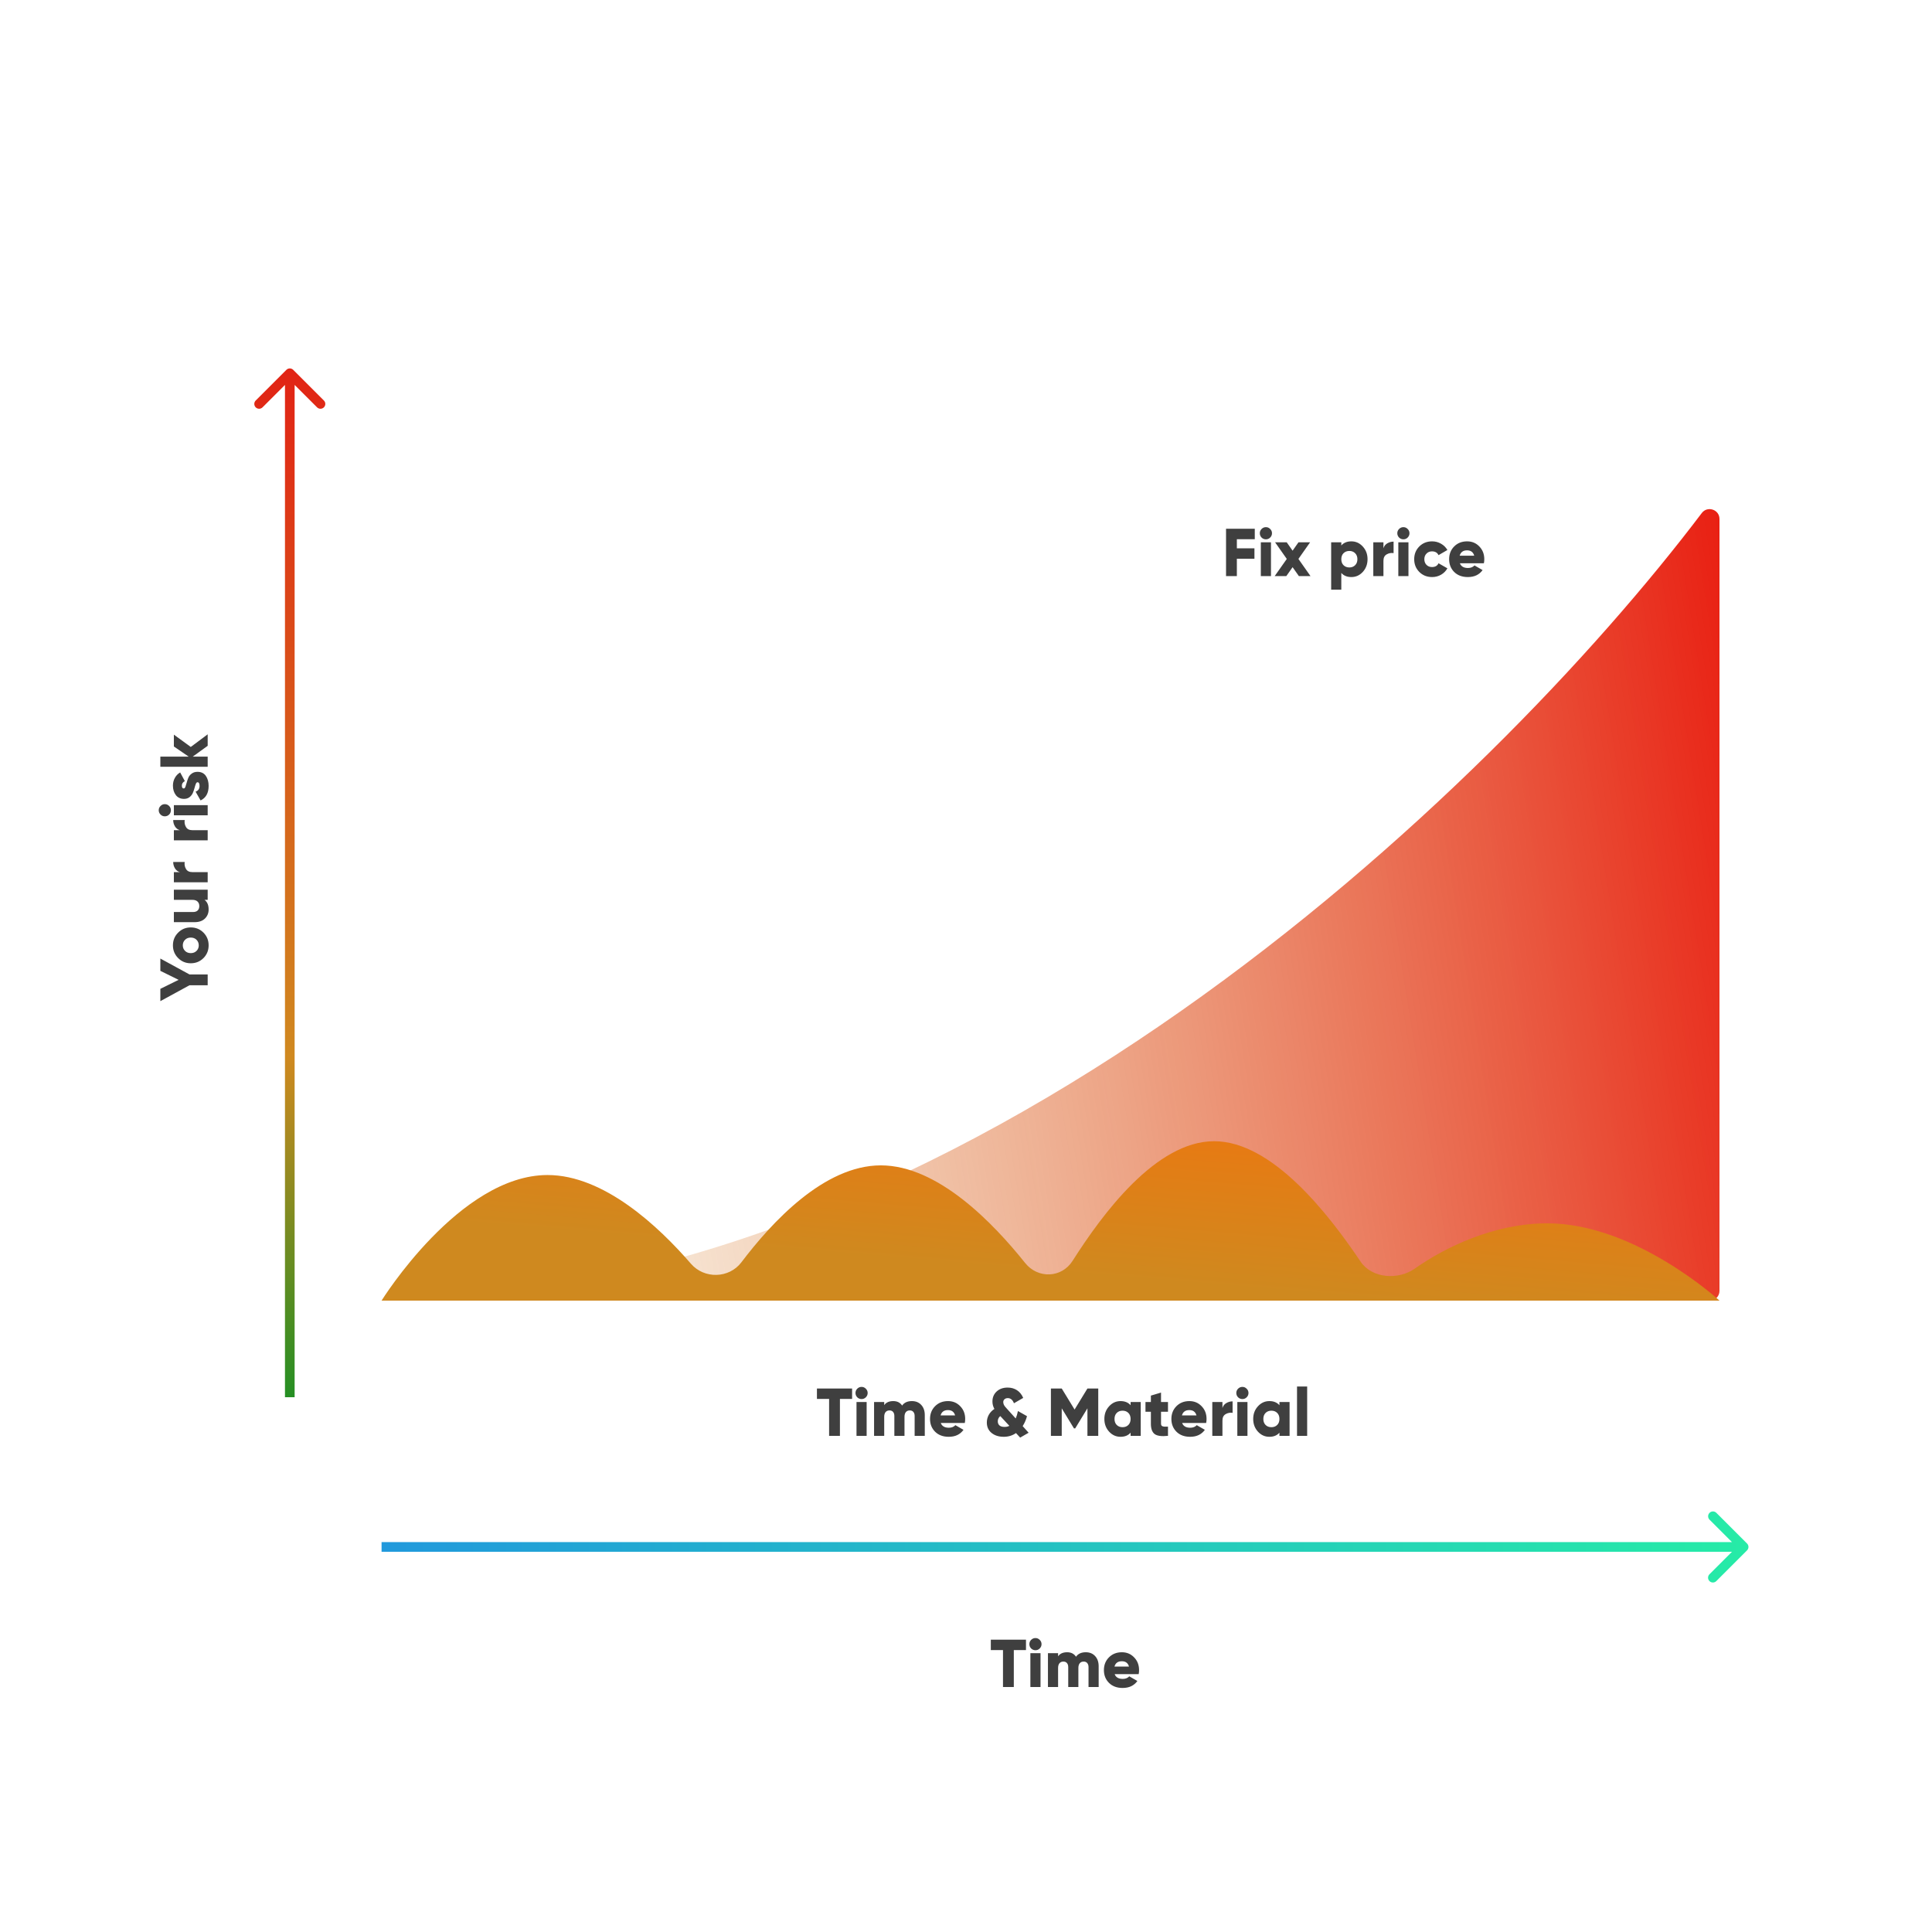 <svg width="400" height="400" viewBox="0 0 400 400" fill="none" xmlns="http://www.w3.org/2000/svg">
<path d="M212.419 339.477V341.633H209.899V349.277H207.659V341.633H205.139V339.477H212.419ZM215.262 341.297C215.148 341.414 215.011 341.507 214.859 341.57C214.707 341.633 214.544 341.663 214.38 341.661C214.214 341.663 214.05 341.631 213.896 341.569C213.742 341.506 213.603 341.413 213.485 341.296C213.368 341.178 213.275 341.039 213.212 340.885C213.15 340.731 213.118 340.567 213.12 340.401C213.12 340.056 213.241 339.762 213.484 339.519C213.736 339.267 214.034 339.141 214.38 339.141C214.725 339.141 215.019 339.267 215.262 339.519C215.514 339.762 215.64 340.056 215.64 340.401C215.64 340.747 215.514 341.045 215.262 341.297ZM213.33 349.277V342.277H215.43V349.277H213.33ZM224.806 342.081C225.609 342.081 226.253 342.347 226.738 342.879C227.224 343.402 227.466 344.102 227.466 344.979V349.277H225.366V345.161C225.366 344.807 225.278 344.527 225.1 344.321C224.932 344.116 224.685 344.013 224.358 344.013C224.013 344.013 223.742 344.13 223.546 344.363C223.36 344.597 223.266 344.919 223.266 345.329V349.277H221.166V345.161C221.166 344.807 221.078 344.527 220.9 344.321C220.732 344.116 220.485 344.013 220.158 344.013C219.813 344.013 219.542 344.13 219.346 344.363C219.16 344.597 219.066 344.919 219.066 345.329V349.277H216.966V342.277H219.066V342.921C219.449 342.361 220.074 342.081 220.942 342.081C221.754 342.081 222.366 342.389 222.776 343.005C223.206 342.389 223.882 342.081 224.806 342.081ZM230.778 346.617C231.02 347.271 231.58 347.597 232.458 347.597C233.027 347.597 233.475 347.42 233.802 347.065L235.482 348.031C234.791 348.993 233.774 349.473 232.43 349.473C231.254 349.473 230.311 349.123 229.602 348.423C228.902 347.723 228.552 346.841 228.552 345.777C228.552 344.723 228.897 343.845 229.588 343.145C230.288 342.436 231.184 342.081 232.276 342.081C233.293 342.081 234.138 342.436 234.81 343.145C235.491 343.845 235.832 344.723 235.832 345.777C235.834 346.059 235.806 346.34 235.748 346.617H230.778ZM230.736 345.049H233.746C233.54 344.312 233.046 343.943 232.262 343.943C231.45 343.943 230.941 344.312 230.736 345.049ZM33.199 198.457L39.233 201.747H42.999V203.987H39.233L33.199 207.277V204.729L36.979 202.867L33.199 201.005V198.457ZM42.131 193.092C42.841 193.81 43.195 194.688 43.195 195.724C43.195 196.76 42.84 197.637 42.131 198.356C41.412 199.074 40.535 199.434 39.499 199.434C38.463 199.434 37.59 199.074 36.881 198.356C36.162 197.637 35.803 196.76 35.803 195.724C35.803 194.688 36.163 193.81 36.881 193.092C37.591 192.373 38.463 192.014 39.499 192.014C40.535 192.014 41.412 192.373 42.131 193.092ZM40.689 196.872C40.841 196.722 40.96 196.543 41.039 196.345C41.118 196.148 41.157 195.936 41.151 195.724C41.151 195.266 40.997 194.884 40.689 194.576C40.381 194.268 39.984 194.114 39.499 194.114C39.014 194.114 38.617 194.268 38.309 194.576C38.001 194.884 37.847 195.266 37.847 195.724C37.847 196.181 38.001 196.564 38.309 196.872C38.617 197.18 39.014 197.334 39.499 197.334C39.984 197.334 40.381 197.18 40.689 196.872ZM35.999 186.304V184.204H42.999V186.304H42.341C42.911 186.724 43.195 187.391 43.195 188.306C43.195 189.052 42.938 189.678 42.425 190.182C41.912 190.676 41.202 190.924 40.297 190.924H35.999V188.824H39.989C40.399 188.824 40.717 188.712 40.941 188.488C41.156 188.254 41.263 187.96 41.263 187.606C41.263 187.204 41.142 186.887 40.899 186.654C40.656 186.42 40.297 186.304 39.821 186.304H35.999ZM37.245 180.564C36.815 180.446 36.448 180.165 36.223 179.78C35.982 179.383 35.856 178.928 35.859 178.464H38.239C38.155 178.977 38.244 179.458 38.505 179.906C38.757 180.344 39.2 180.564 39.835 180.564H42.999V182.664H35.999V180.564H37.245ZM37.245 171.882C36.815 171.764 36.448 171.483 36.223 171.098C35.982 170.701 35.856 170.246 35.859 169.782H38.239C38.155 170.295 38.244 170.776 38.505 171.224C38.757 171.663 39.2 171.882 39.835 171.882H42.999V173.982H35.999V171.882H37.245ZM35.019 166.868C35.262 167.111 35.383 167.405 35.383 167.75C35.385 167.916 35.354 168.08 35.291 168.234C35.228 168.388 35.136 168.527 35.018 168.644C34.901 168.762 34.761 168.855 34.608 168.917C34.454 168.98 34.289 169.011 34.123 169.01C33.959 169.012 33.796 168.982 33.645 168.919C33.493 168.856 33.356 168.763 33.241 168.646C33.12 168.53 33.025 168.391 32.959 168.237C32.894 168.083 32.862 167.917 32.863 167.75C32.863 167.405 32.989 167.111 33.241 166.868C33.354 166.746 33.49 166.65 33.642 166.585C33.794 166.52 33.958 166.487 34.123 166.49C34.468 166.49 34.767 166.616 35.019 166.868ZM42.999 168.8H35.999V166.7H42.999V168.8ZM38.043 163.244C38.183 163.244 38.3 163.127 38.393 162.894C38.477 162.651 38.566 162.362 38.659 162.026C38.743 161.69 38.855 161.354 38.995 161.018C39.135 160.682 39.368 160.397 39.695 160.164C40.012 159.921 40.414 159.8 40.899 159.8C41.655 159.8 42.229 160.08 42.621 160.64C43.004 161.2 43.195 161.891 43.195 162.712C43.195 164.187 42.64 165.19 41.529 165.722L40.493 163.902C41.043 163.715 41.319 163.319 41.319 162.712C41.319 162.208 41.174 161.956 40.885 161.956C40.745 161.956 40.628 162.077 40.535 162.32C40.428 162.598 40.339 162.883 40.269 163.174C40.174 163.517 40.057 163.853 39.919 164.182C39.765 164.523 39.53 164.821 39.233 165.05C38.925 165.283 38.547 165.4 38.099 165.4C37.371 165.4 36.806 165.139 36.405 164.616C36.004 164.084 35.803 163.431 35.803 162.656C35.803 162.077 35.933 161.55 36.195 161.074C36.45 160.595 36.833 160.197 37.301 159.926L38.267 161.718C37.857 161.942 37.651 162.255 37.651 162.656C37.651 163.048 37.781 163.244 38.043 163.244ZM42.999 152.031V154.411L39.905 156.651H42.999V158.751H33.199V156.651H39.065L35.999 154.551V152.101L39.499 154.649L42.999 152.031ZM259.789 111.633H256.079V113.523H259.719V115.679H256.079V119.277H253.839V109.477H259.789V111.633ZM262.974 111.297C262.86 111.414 262.723 111.508 262.571 111.57C262.419 111.633 262.256 111.664 262.092 111.661C261.926 111.662 261.762 111.631 261.608 111.568C261.454 111.506 261.315 111.413 261.198 111.295C261.08 111.178 260.987 111.039 260.925 110.885C260.862 110.731 260.831 110.567 260.832 110.401C260.832 110.056 260.954 109.762 261.196 109.519C261.448 109.267 261.747 109.141 262.092 109.141C262.438 109.141 262.732 109.267 262.974 109.519C263.226 109.762 263.352 110.056 263.352 110.401C263.352 110.747 263.226 111.045 262.974 111.297ZM261.042 119.277V112.277H263.142V119.277H261.042ZM271.329 119.277H268.921L267.619 117.429L266.317 119.277H263.909L266.415 115.721L263.993 112.277H266.401L267.619 114.013L268.837 112.277H271.245L268.823 115.721L271.329 119.277ZM279.789 112.081C280.713 112.081 281.502 112.441 282.155 113.159C282.808 113.869 283.135 114.741 283.135 115.777C283.135 116.813 282.808 117.691 282.155 118.409C281.502 119.119 280.713 119.473 279.789 119.473C278.893 119.473 278.198 119.189 277.703 118.619V122.077H275.603V112.277H277.703V112.935C278.198 112.366 278.893 112.081 279.789 112.081ZM278.165 117.023C278.482 117.331 278.884 117.485 279.369 117.485C279.854 117.485 280.251 117.331 280.559 117.023C280.876 116.715 281.035 116.3 281.035 115.777C281.035 115.255 280.876 114.839 280.559 114.531C280.251 114.223 279.854 114.069 279.369 114.069C278.884 114.069 278.482 114.223 278.165 114.531C277.857 114.839 277.703 115.255 277.703 115.777C277.703 116.3 277.857 116.715 278.165 117.023ZM286.426 113.523C286.556 113.075 286.818 112.735 287.21 112.501C287.611 112.259 288.05 112.137 288.526 112.137V114.517C288.029 114.43 287.518 114.524 287.084 114.783C286.645 115.035 286.426 115.479 286.426 116.113V119.277H284.326V112.277H286.426V113.523ZM291.439 111.297C291.325 111.414 291.188 111.508 291.036 111.57C290.884 111.633 290.721 111.664 290.557 111.661C290.391 111.662 290.227 111.631 290.073 111.568C289.919 111.506 289.78 111.413 289.663 111.295C289.545 111.178 289.452 111.039 289.39 110.885C289.327 110.731 289.296 110.567 289.297 110.401C289.297 110.056 289.419 109.762 289.661 109.519C289.913 109.267 290.212 109.141 290.557 109.141C290.903 109.141 291.197 109.267 291.439 109.519C291.691 109.762 291.817 110.056 291.817 110.401C291.817 110.747 291.691 111.045 291.439 111.297ZM289.507 119.277V112.277H291.607V119.277H289.507ZM296.504 119.473C295.44 119.473 294.553 119.119 293.844 118.409C293.144 117.7 292.794 116.823 292.794 115.777C292.794 114.732 293.144 113.855 293.844 113.145C294.553 112.436 295.44 112.081 296.504 112.081C297.176 112.081 297.792 112.245 298.352 112.571C298.901 112.877 299.356 113.327 299.668 113.873L297.834 114.937C297.582 114.415 297.129 114.153 296.476 114.153C296.019 114.153 295.641 114.307 295.342 114.615C295.043 114.914 294.894 115.301 294.894 115.777C294.894 116.253 295.043 116.645 295.342 116.953C295.641 117.252 296.019 117.401 296.476 117.401C297.139 117.401 297.591 117.14 297.834 116.617L299.668 117.667C299.36 118.218 298.926 118.657 298.366 118.983C297.806 119.31 297.185 119.473 296.504 119.473ZM302.252 116.617C302.495 117.271 303.055 117.597 303.932 117.597C304.502 117.597 304.95 117.42 305.276 117.065L306.956 118.031C306.266 118.993 305.248 119.473 303.904 119.473C302.728 119.473 301.786 119.123 301.076 118.423C300.376 117.723 300.026 116.841 300.026 115.777C300.026 114.723 300.372 113.845 301.062 113.145C301.762 112.436 302.658 112.081 303.75 112.081C304.768 112.081 305.612 112.436 306.284 113.145C306.966 113.845 307.306 114.723 307.306 115.777C307.308 116.059 307.28 116.34 307.222 116.617H302.252ZM302.21 115.049H305.22C305.015 114.312 304.52 113.943 303.736 113.943C302.924 113.943 302.416 114.312 302.21 115.049ZM176.419 287.477V289.633H173.899V297.277H171.659V289.633H169.139V287.477H176.419ZM179.262 289.297C179.148 289.414 179.011 289.507 178.859 289.57C178.707 289.633 178.544 289.663 178.38 289.661C178.214 289.663 178.05 289.631 177.896 289.569C177.742 289.506 177.603 289.413 177.485 289.296C177.368 289.178 177.275 289.039 177.212 288.885C177.15 288.731 177.118 288.567 177.12 288.401C177.12 288.056 177.241 287.762 177.484 287.519C177.736 287.267 178.034 287.141 178.38 287.141C178.725 287.141 179.019 287.267 179.262 287.519C179.514 287.762 179.64 288.056 179.64 288.401C179.64 288.747 179.514 289.045 179.262 289.297ZM177.33 297.277V290.277H179.43V297.277H177.33ZM188.806 290.081C189.609 290.081 190.253 290.347 190.738 290.879C191.224 291.402 191.466 292.102 191.466 292.979V297.277H189.366V293.161C189.366 292.807 189.278 292.527 189.1 292.321C188.932 292.116 188.685 292.013 188.358 292.013C188.013 292.013 187.742 292.13 187.546 292.363C187.36 292.597 187.266 292.919 187.266 293.329V297.277H185.166V293.161C185.166 292.807 185.078 292.527 184.9 292.321C184.732 292.116 184.485 292.013 184.158 292.013C183.813 292.013 183.542 292.13 183.346 292.363C183.16 292.597 183.066 292.919 183.066 293.329V297.277H180.966V290.277H183.066V290.921C183.449 290.361 184.074 290.081 184.942 290.081C185.754 290.081 186.366 290.389 186.776 291.005C187.206 290.389 187.882 290.081 188.806 290.081ZM194.778 294.617C195.02 295.271 195.58 295.597 196.458 295.597C197.027 295.597 197.475 295.42 197.802 295.065L199.482 296.031C198.791 296.993 197.774 297.473 196.43 297.473C195.254 297.473 194.311 297.123 193.602 296.423C192.902 295.723 192.552 294.841 192.552 293.777C192.552 292.723 192.897 291.845 193.588 291.145C194.288 290.436 195.184 290.081 196.276 290.081C197.293 290.081 198.138 290.436 198.81 291.145C199.491 291.845 199.832 292.723 199.832 293.777C199.834 294.059 199.806 294.34 199.748 294.617H194.778ZM194.736 293.049H197.746C197.54 292.312 197.046 291.943 196.262 291.943C195.45 291.943 194.941 292.312 194.736 293.049ZM212.965 296.633L211.215 297.641L210.347 296.703C209.61 297.217 208.765 297.473 207.813 297.473C206.786 297.473 205.946 297.207 205.293 296.675C204.64 296.143 204.313 295.425 204.313 294.519C204.313 293.95 204.448 293.418 204.719 292.923C204.999 292.429 205.386 292.023 205.881 291.705C205.609 291.232 205.469 290.696 205.475 290.151C205.475 289.321 205.764 288.635 206.343 288.093C206.931 287.552 207.692 287.281 208.625 287.281C209.353 287.281 209.997 287.463 210.557 287.827C211.117 288.191 211.546 288.723 211.845 289.423L209.927 290.529C209.656 289.82 209.232 289.465 208.653 289.465C208.373 289.465 208.144 289.545 207.967 289.703C207.885 289.776 207.819 289.867 207.776 289.968C207.732 290.07 207.711 290.18 207.715 290.291C207.715 290.459 207.752 290.632 207.827 290.809C207.911 290.977 207.995 291.113 208.079 291.215C208.163 291.318 208.298 291.472 208.485 291.677L210.291 293.679C210.487 293.231 210.641 292.718 210.753 292.139L212.629 293.203C212.44 293.931 212.138 294.626 211.733 295.261L212.965 296.633ZM207.995 295.429C208.359 295.429 208.686 295.355 208.975 295.205L207.183 293.273L207.099 293.189C206.934 293.317 206.8 293.483 206.71 293.673C206.62 293.863 206.576 294.071 206.581 294.281C206.581 294.627 206.698 294.907 206.931 295.121C207.164 295.327 207.519 295.429 207.995 295.429ZM227.381 287.477V297.277H225.141V291.579L222.607 295.737H222.355L219.821 291.579V297.277H217.581V287.477H219.821L222.481 291.831L225.141 287.477H227.381ZM234.078 290.277H236.178V297.277H234.078V296.619C233.583 297.189 232.888 297.473 231.992 297.473C231.068 297.473 230.279 297.119 229.626 296.409C228.972 295.691 228.646 294.813 228.646 293.777C228.646 292.741 228.972 291.869 229.626 291.159C230.279 290.441 231.068 290.081 231.992 290.081C232.888 290.081 233.583 290.366 234.078 290.935V290.277ZM231.208 295.023C231.516 295.331 231.917 295.485 232.412 295.485C232.906 295.485 233.308 295.331 233.616 295.023C233.924 294.715 234.078 294.3 234.078 293.777C234.078 293.255 233.924 292.839 233.616 292.531C233.308 292.223 232.906 292.069 232.412 292.069C231.917 292.069 231.516 292.223 231.208 292.531C230.9 292.839 230.746 293.255 230.746 293.777C230.746 294.3 230.9 294.715 231.208 295.023ZM241.82 292.293H240.378V294.771C240.378 295.051 240.49 295.229 240.714 295.303C240.938 295.378 241.307 295.401 241.82 295.373V297.277C240.486 297.417 239.562 297.291 239.048 296.899C238.535 296.498 238.278 295.789 238.278 294.771V292.293H237.158V290.277H238.278V288.947L240.378 288.317V290.277H241.82V292.293ZM244.749 294.617C244.991 295.271 245.551 295.597 246.429 295.597C246.998 295.597 247.446 295.42 247.773 295.065L249.453 296.031C248.762 296.993 247.745 297.473 246.401 297.473C245.225 297.473 244.282 297.123 243.573 296.423C242.873 295.723 242.523 294.841 242.523 293.777C242.523 292.723 242.868 291.845 243.559 291.145C244.259 290.436 245.155 290.081 246.247 290.081C247.264 290.081 248.109 290.436 248.781 291.145C249.462 291.845 249.803 292.723 249.803 293.777C249.805 294.059 249.777 294.34 249.719 294.617H244.749ZM244.707 293.049H247.717C247.511 292.312 247.017 291.943 246.233 291.943C245.421 291.943 244.912 292.312 244.707 293.049ZM253.094 291.523C253.224 291.075 253.486 290.735 253.878 290.501C254.279 290.259 254.718 290.137 255.194 290.137V292.517C254.697 292.43 254.186 292.524 253.752 292.783C253.313 293.035 253.094 293.479 253.094 294.113V297.277H250.994V290.277H253.094V291.523ZM258.107 289.297C257.993 289.414 257.856 289.508 257.704 289.57C257.552 289.633 257.389 289.664 257.225 289.661C257.059 289.662 256.895 289.631 256.741 289.568C256.587 289.506 256.448 289.413 256.331 289.295C256.213 289.178 256.12 289.039 256.058 288.885C255.995 288.731 255.964 288.567 255.965 288.401C255.965 288.056 256.087 287.762 256.329 287.519C256.581 287.267 256.88 287.141 257.225 287.141C257.571 287.141 257.865 287.267 258.107 287.519C258.359 287.762 258.485 288.056 258.485 288.401C258.485 288.747 258.359 289.045 258.107 289.297ZM256.175 297.277V290.277H258.275V297.277H256.175ZM264.894 290.277H266.994V297.277H264.894V296.619C264.399 297.189 263.704 297.473 262.808 297.473C261.884 297.473 261.095 297.119 260.442 296.409C259.789 295.691 259.462 294.813 259.462 293.777C259.462 292.741 259.789 291.869 260.442 291.159C261.095 290.441 261.884 290.081 262.808 290.081C263.704 290.081 264.399 290.366 264.894 290.935V290.277ZM262.024 295.023C262.332 295.331 262.733 295.485 263.228 295.485C263.723 295.485 264.124 295.331 264.432 295.023C264.74 294.715 264.894 294.3 264.894 293.777C264.894 293.255 264.74 292.839 264.432 292.531C264.124 292.223 263.723 292.069 263.228 292.069C262.733 292.069 262.332 292.223 262.024 292.531C261.716 292.839 261.562 293.255 261.562 293.777C261.562 294.3 261.716 294.715 262.024 295.023ZM268.535 297.277V287.057H270.635V297.277H268.535Z" fill="#3F3F3F"/>
<path d="M361.707 320.985C361.8 320.892 361.874 320.782 361.924 320.66C361.974 320.539 362 320.409 362 320.278C362 320.146 361.974 320.016 361.924 319.895C361.874 319.773 361.8 319.663 361.707 319.571L355.343 313.206C355.154 313.024 354.902 312.924 354.64 312.926C354.377 312.928 354.127 313.033 353.941 313.219C353.756 313.404 353.651 313.655 353.648 313.917C353.646 314.179 353.747 314.432 353.929 314.62L359.586 320.278L353.929 325.934C353.741 326.122 353.636 326.376 353.636 326.641C353.636 326.907 353.741 327.161 353.929 327.348C354.116 327.536 354.371 327.641 354.636 327.641C354.901 327.641 355.155 327.536 355.343 327.348L361.707 320.985ZM79 321.278H361V319.278H79V321.278Z" fill="url(#paint0_linear_499_1908)"/>
<path d="M60.707 76.57C60.52 76.383 60.265 76.277 60 76.277C59.735 76.277 59.481 76.383 59.293 76.57L52.929 82.934C52.747 83.123 52.646 83.375 52.648 83.638C52.651 83.9 52.756 84.15 52.941 84.336C53.127 84.521 53.378 84.626 53.64 84.629C53.902 84.631 54.154 84.53 54.343 84.348L60 78.692L65.657 84.348C65.846 84.53 66.098 84.631 66.361 84.629C66.623 84.626 66.874 84.521 67.059 84.336C67.244 84.15 67.35 83.9 67.352 83.638C67.354 83.375 67.253 83.123 67.071 82.934L60.707 76.57ZM61 289.277V77.277H59V289.277H61Z" fill="url(#paint1_linear_499_1908)"/>
<path d="M354 269.277H79C199.522 269.277 308.934 163.587 352.342 106.211C353.511 104.666 356 105.501 356 107.439V267.277C356 267.807 355.789 268.316 355.414 268.691C355.039 269.066 354.53 269.277 354 269.277Z" fill="url(#paint2_linear_499_1908)"/>
<path d="M79 269.277H356C356 269.277 338.606 253.277 320.364 253.277C309.468 253.277 299.329 258.136 292.929 262.643C289.479 265.074 284.047 264.694 281.69 261.192C275.16 251.49 263.448 236.277 251.364 236.277C239.335 236.277 228.23 251.349 222.059 261.056C219.794 264.619 214.885 264.789 212.249 261.492C205.641 253.226 194.18 241.277 182.364 241.277C170.619 241.277 159.753 253.081 153.503 261.34C150.956 264.706 145.815 264.838 143.054 261.646C136.417 253.975 125.065 243.277 113.364 243.277C95.121 243.277 79 269.277 79 269.277Z" fill="url(#paint3_linear_499_1908)"/>
<defs>
<linearGradient id="paint0_linear_499_1908" x1="79" y1="320.277" x2="361" y2="320.277" gradientUnits="userSpaceOnUse">
<stop stop-color="#2199DC"/>
<stop offset="1" stop-color="#26EBA7"/>
</linearGradient>
<linearGradient id="paint1_linear_499_1908" x1="60" y1="289.277" x2="60" y2="77.277" gradientUnits="userSpaceOnUse">
<stop stop-color="#258F23"/>
<stop offset="0.333" stop-color="#D08920"/>
<stop offset="1" stop-color="#E12415"/>
</linearGradient>
<linearGradient id="paint2_linear_499_1908" x1="356" y1="101.277" x2="59.665" y2="148.857" gradientUnits="userSpaceOnUse">
<stop stop-color="#E91F12"/>
<stop offset="1" stop-color="#CF891F" stop-opacity="0"/>
</linearGradient>
<linearGradient id="paint3_linear_499_1908" x1="285.5" y1="236.277" x2="282.742" y2="269.003" gradientUnits="userSpaceOnUse">
<stop stop-color="#E97912"/>
<stop offset="1" stop-color="#CF891F"/>
</linearGradient>
</defs>
</svg>
